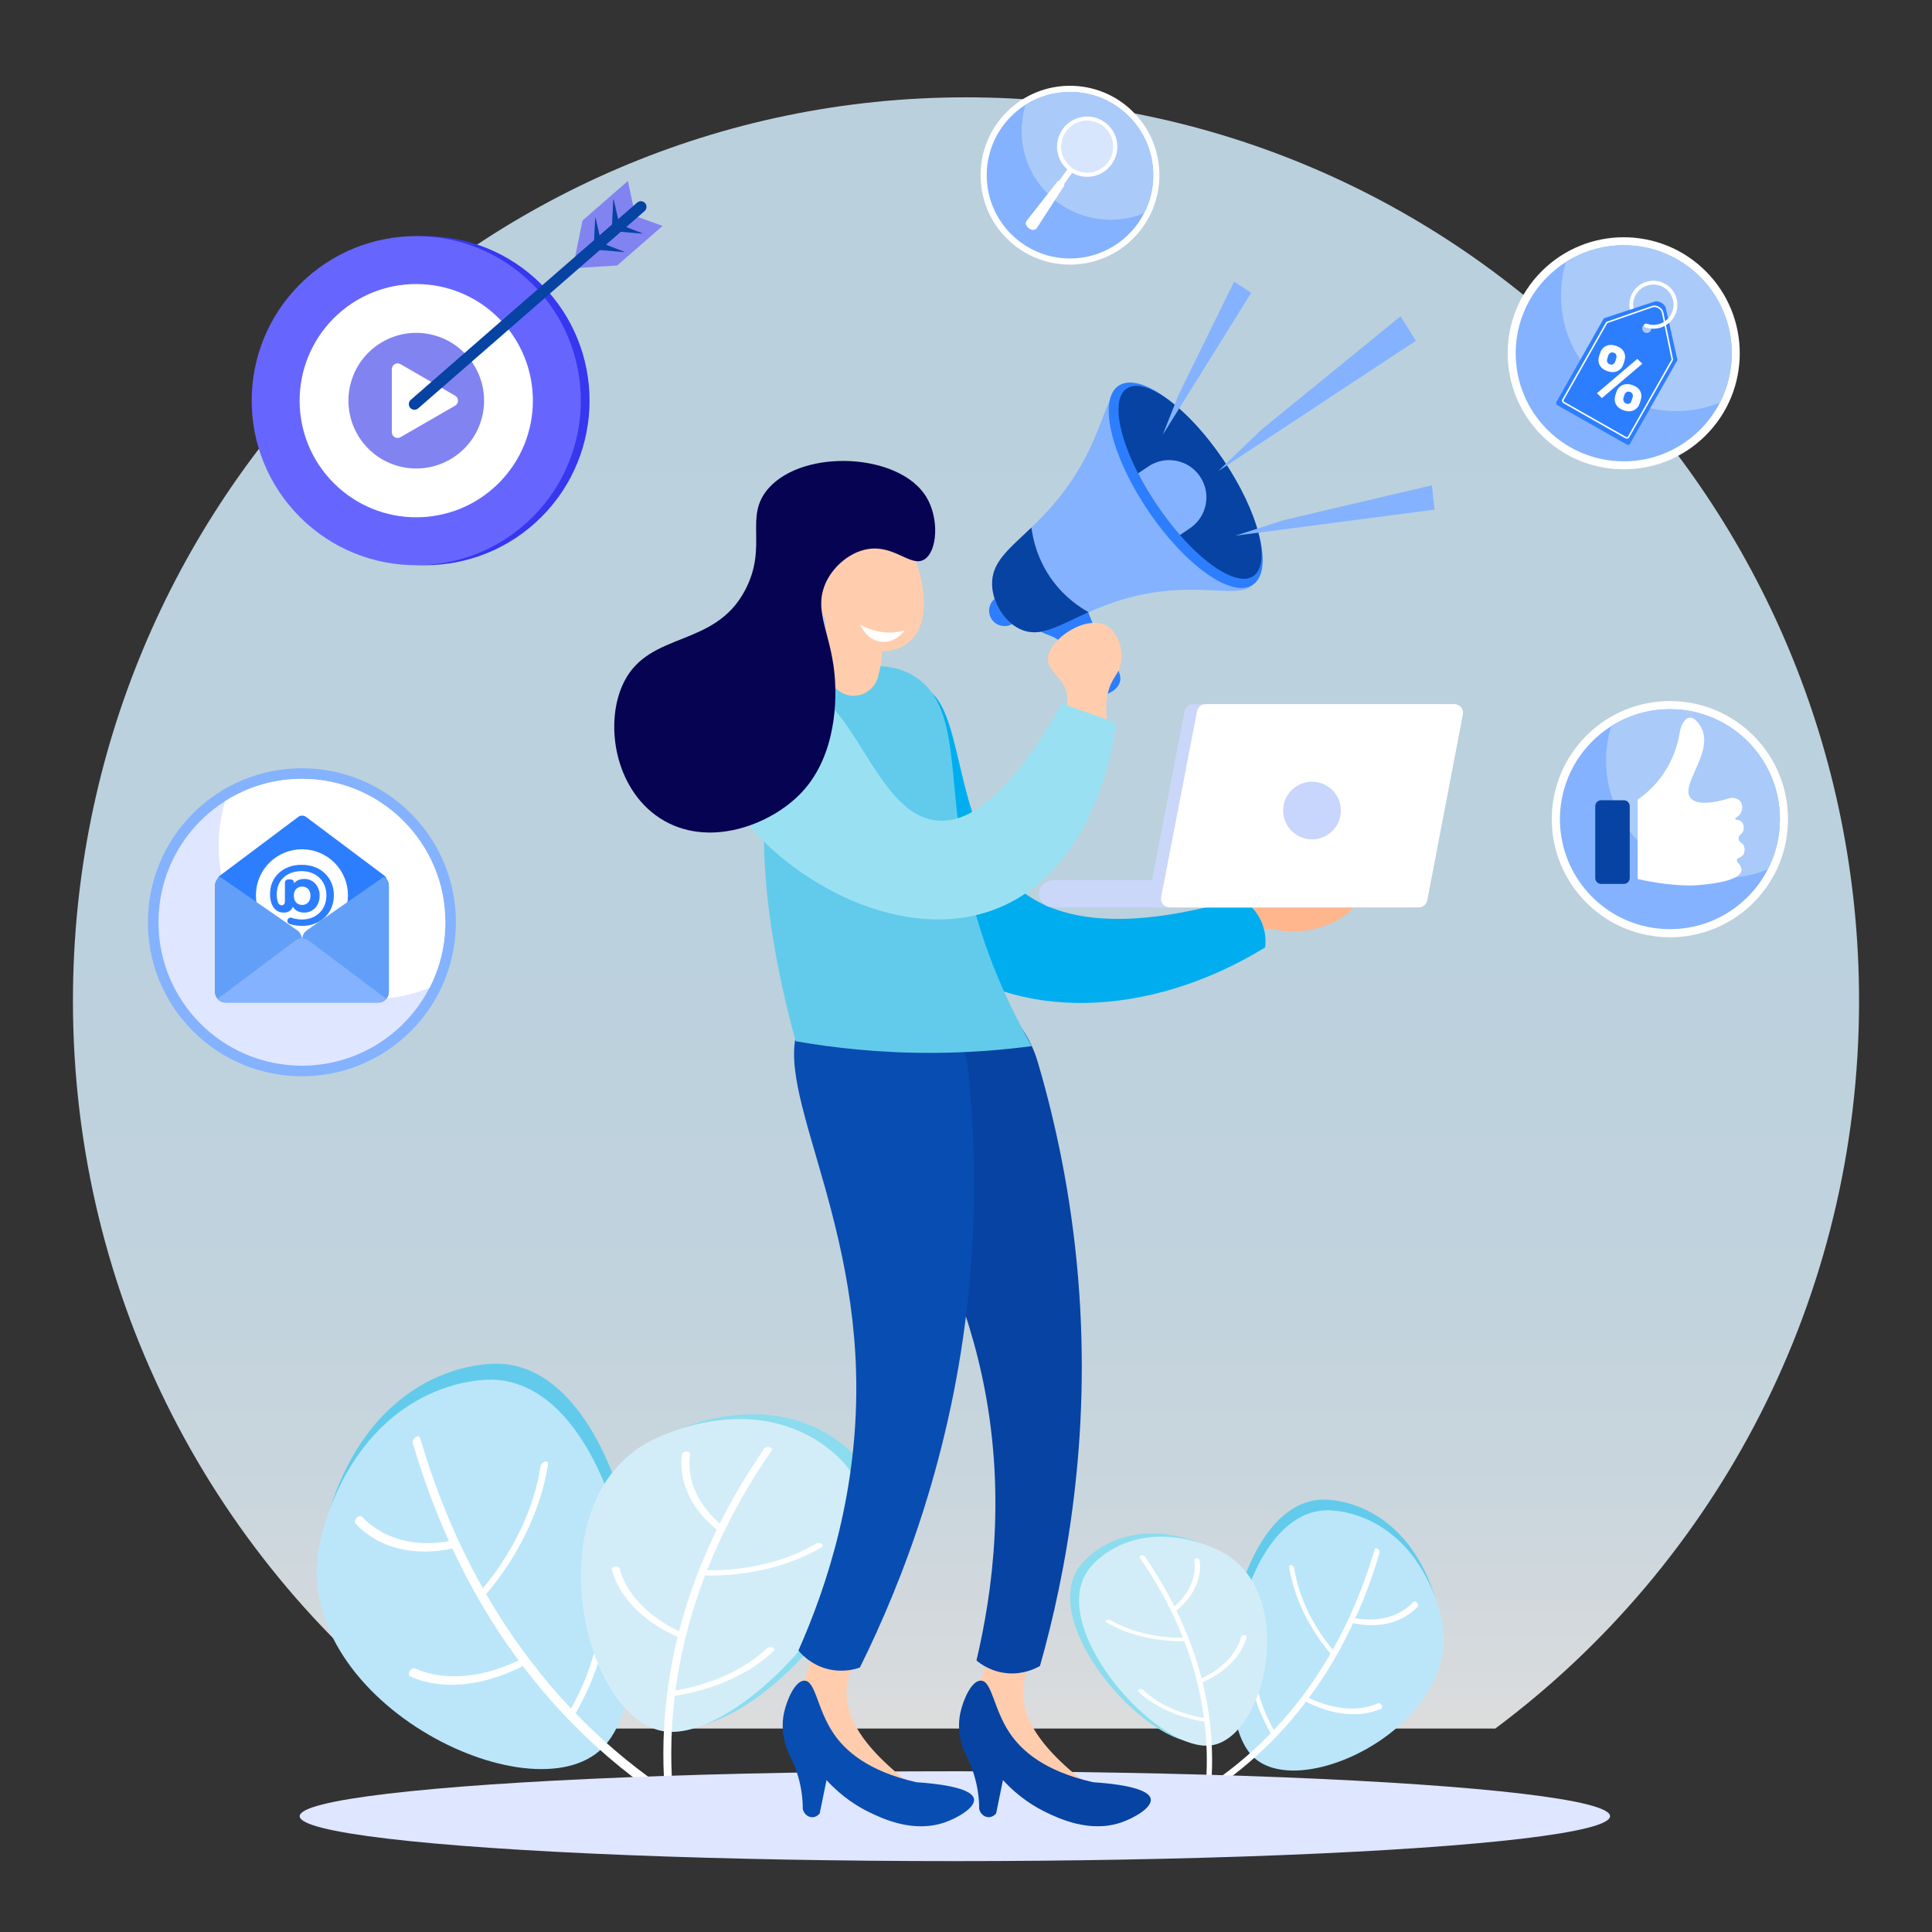 <?xml version="1.0" encoding="utf-8"?>
<svg xmlns="http://www.w3.org/2000/svg" enable-background="new 0 0 2000 2000" viewBox="0 0 2000 2000">
  <rect x="0" y="0" width="2000" height="2000" fill="#333333" stroke="none"/>
  <rect clip-rule="evenodd" display="none" fill="#fff" fill-rule="evenodd" height="2000" width="2000"/>
  <path d="M307.58,1359.79c19.22,29.67,207.5,255.11,359.27,257.85c136.87,2.47,181.26-195.94,325.02-181.25&#xD;&#xA;	c107.05,10.94,120.67,124.87,244.7,164.42c121.91,38.87,283.1-8.02,364.25-95.77c422.15-456.43,199.57-1136.24-156.86-1327.9&#xD;&#xA;	C1283.01,90.6,1185.1,329.93,847.07,287.13C643.8,261.4,681.66,139.61,506.53,220.41C303.32,314.16-25.45,845.69,307.58,1359.79z" display="none" fill="#d5f0ff" opacity=".5"/>
  <g>
    <linearGradient gradientUnits="userSpaceOnUse" id="a" x1="1000" x2="1000" y1="100.746" y2="1789.39">
      <stop offset="0" stop-color="#d5f0ff"/>
      <stop offset=".535" stop-color="#d7f1ff"/>
      <stop offset=".728" stop-color="#def3ff"/>
      <stop offset=".865" stop-color="#e9f7ff"/>
      <stop offset=".976" stop-color="#fafdff"/>
      <stop offset="1" stop-color="#fff"/>
      <stop offset="1" stop-color="#f2faff"/>
    </linearGradient>
    <path d="M452.1,1789.39H1547.9c228.4-170.29,376.59-444.32,376.59-753.37c0-516.53-413.91-935.27-924.49-935.27&#xD;&#xA;		S75.51,519.48,75.51,1036.02C75.51,1345.07,223.69,1619.1,452.1,1789.39z" fill="url(#a)" opacity=".83"/>
    <g>
      <g>
        <path d="M629.41,1793.04c73.68-73.24,18.44-388.79-120.6-381.29c-9.05,0.49-59.7,3.22-106.21,47.45&#xD;&#xA;				c-50.12,47.66-64.12,113.72-65.73,121.31C302.7,1741.78,555.18,1866.83,629.41,1793.04z" fill="#62cbec"/>
        <path d="M623.6,1809.65c73.68-73.24,18.44-388.79-120.6-381.29c-9.05,0.49-59.7,3.22-106.21,47.45&#xD;&#xA;				c-50.12,47.66-64.12,113.72-65.73,121.3C296.88,1758.39,549.37,1883.44,623.6,1809.65z" fill="#bbe6f9"/>
        <g>
          <g>
            <path d="M697.51,1863.74c0.04-0.05,0.07-0.1,0.11-0.15c1.57-2.21,1.63-4.8,0.13-5.78&#xD;&#xA;						c-69.48-45.42-128.4-104.67-175.12-176.1c-37.36-57.12-66.89-122.1-87.76-193.14c-0.56-1.92-2.72-2.28-4.81-0.8&#xD;&#xA;						c-2.09,1.47-3.34,4.22-2.77,6.14c21.03,71.55,50.77,137.01,88.4,194.54c47.06,71.96,106.41,131.63,176.39,177.38&#xD;&#xA;						C693.53,1866.78,695.93,1865.84,697.51,1863.74z" fill="#fff"/>
          </g>
          <g>
            <path d="M471.9,1600.63c0.61-0.82,1.06-1.77,1.24-2.73c0.44-2.38-0.92-3.94-3.05-3.49&#xD;&#xA;						c-19.58,4.15-37.92,4.04-54.52-0.34c-16.08-4.24-29.83-12.32-40.88-24.01c-1.24-1.31-3.68-0.72-5.47,1.31&#xD;&#xA;						c-1.78,2.03-2.23,4.74-0.99,6.05c11.61,12.28,26.06,20.77,42.96,25.23c17.44,4.6,36.72,4.72,57.3,0.36&#xD;&#xA;						C469.76,1602.75,471,1601.83,471.9,1600.63z" fill="#fff"/>
          </g>
          <g>
            <path d="M541.09,1724.05c0.87-1.16,1.39-2.57,1.32-3.83c-0.13-2.18-1.98-3.09-4.15-2.04&#xD;&#xA;						c-19.97,9.7-39.68,15.35-58.59,16.78c-18.33,1.4-35.13-1.23-49.93-7.8c-1.66-0.74-4.13,0.53-5.54,2.84&#xD;&#xA;						c-1.4,2.3-1.19,4.77,0.47,5.5c15.56,6.9,33.21,9.66,52.47,8.2c19.88-1.51,40.6-7.45,61.58-17.64&#xD;&#xA;						C539.63,1725.62,540.46,1724.9,541.09,1724.05z" fill="#fff"/>
          </g>
          <g>
            <path d="M514.94,1635.55c12.29-16.43,22.79-33.9,31.32-52.11c10.5-22.42,17.56-45,20.98-67.13&#xD;&#xA;						c0.36-2.36-1.07-3.83-3.21-3.3c-2.14,0.54-4.17,2.88-4.53,5.24c-3.25,21.06-9.97,42.55-19.96,63.88&#xD;&#xA;						c-10.31,22.01-23.66,42.89-39.67,62.06c-1.73,2.08-2.09,4.77-0.79,6c1.3,1.23,3.76,0.55,5.5-1.53&#xD;&#xA;						C508.15,1644.38,511.61,1640,514.94,1635.55z" fill="#fff"/>
          </g>
          <g>
            <path d="M593.43,1777.6c0.16-0.21,0.31-0.44,0.45-0.67c13.27-22.44,23.12-45.63,29.28-68.92&#xD;&#xA;						c5.97-22.57,8.21-44.28,6.66-64.53c-0.16-2.16-2.05-3.02-4.22-1.93c-2.16,1.09-3.78,3.73-3.62,5.88&#xD;&#xA;						c1.47,19.27-0.66,39.93-6.34,61.41c-5.86,22.16-15.23,44.23-27.86,65.58c-1.37,2.32-1.12,4.76,0.57,5.45&#xD;&#xA;						C589.86,1780.5,592.01,1779.49,593.43,1777.6z" fill="#fff"/>
          </g>
        </g>
      </g>
      <g>
        <path d="M703.56,1787.59c86.13,9.27,261.52-192.19,183.66-278.32c-5.07-5.61-33.43-36.98-86.5-43.88&#xD;&#xA;				c-57.19-7.44-107.33,18.18-113.08,21.12C565.23,1549.05,616.79,1778.25,703.56,1787.59z" fill="#8bdcef"/>
        <path d="M689.75,1792.55c86.13,9.27,261.52-192.19,183.66-278.32c-5.07-5.61-33.43-36.98-86.5-43.88&#xD;&#xA;				c-57.19-7.44-107.33,18.18-113.08,21.12C551.41,1554.01,602.98,1783.21,689.75,1792.55z" fill="#d2edf7"/>
        <g>
          <g>
            <path d="M693.52,1868.82c0.05,0,0.1,0,0.15-0.01c2.26-0.14,3.96-1.46,3.81-2.95&#xD;&#xA;						c-7.06-68.85,0.38-138.12,22.12-205.9c17.38-54.19,43.97-107.43,79.02-158.26c0.95-1.37,0.05-2.96-2.01-3.54&#xD;&#xA;						c-2.05-0.58-4.49,0.06-5.43,1.43c-35.31,51.19-62.09,104.82-79.6,159.4c-21.9,68.26-29.39,138.04-22.28,207.39&#xD;&#xA;						C689.46,1867.84,691.33,1868.91,693.52,1868.82z" fill="#fff"/>
          </g>
          <g>
            <path d="M745.49,1584.54c0.85-0.03,1.7-0.24,2.42-0.63c1.77-0.96,2.07-2.66,0.66-3.8&#xD;&#xA;						c-12.97-10.5-22.53-22.45-28.4-35.49c-5.69-12.64-7.68-25.8-5.91-39.09c0.2-1.49-1.47-2.77-3.72-2.85&#xD;&#xA;						c-2.25-0.09-4.24,1.05-4.44,2.54c-1.86,13.97,0.23,27.79,6.21,41.08c6.18,13.71,16.22,26.26,29.85,37.3&#xD;&#xA;						C742.99,1584.27,744.24,1584.59,745.49,1584.54z" fill="#fff"/>
          </g>
          <g>
            <path d="M701.88,1694.16c1.21-0.05,2.4-0.45,3.17-1.15c1.34-1.22,0.96-2.91-0.86-3.76&#xD;&#xA;						c-16.77-7.84-30.77-17.64-41.64-29.14c-10.53-11.14-17.65-23.4-21.16-36.44c-0.39-1.46-2.51-2.4-4.74-2.1&#xD;&#xA;						c-2.23,0.3-3.71,1.73-3.32,3.19c3.7,13.7,11.18,26.58,22.24,38.29c11.42,12.08,26.14,22.38,43.76,30.62&#xD;&#xA;						C700.09,1694.04,700.99,1694.2,701.88,1694.16z" fill="#fff"/>
          </g>
          <g>
            <path d="M745.47,1630.75c17.1-0.67,33.92-3.04,50.19-7.07c20.03-4.97,38.37-12.25,54.5-21.66&#xD;&#xA;						c1.72-1,1.92-2.71,0.45-3.81c-1.47-1.1-4.06-1.19-5.77-0.18c-15.35,8.95-32.79,15.88-51.86,20.61&#xD;&#xA;						c-19.67,4.88-40.2,7.2-61.03,6.89c-2.26-0.03-4.18,1.15-4.3,2.64c-0.12,1.49,1.62,2.73,3.88,2.76&#xD;&#xA;						C736.19,1630.99,740.84,1630.94,745.47,1630.75z" fill="#fff"/>
          </g>
          <g>
            <path d="M694.67,1756.18c0.22-0.01,0.44-0.03,0.67-0.06c21.5-3.19,41.69-8.98,60.01-17.22&#xD;&#xA;						c17.75-7.98,32.99-17.93,45.3-29.57c1.31-1.24,0.88-2.92-0.96-3.74c-1.84-0.83-4.4-0.49-5.71,0.74&#xD;&#xA;						c-11.71,11.07-26.21,20.54-43.1,28.14c-17.43,7.84-36.65,13.35-57.11,16.39c-2.22,0.33-3.67,1.77-3.23,3.23&#xD;&#xA;						C690.92,1755.39,692.7,1756.26,694.67,1756.18z" fill="#fff"/>
          </g>
        </g>
      </g>
    </g>
    <g>
      <g>
        <path d="M1293.06,1807.25c-49.24-48.94-12.32-259.81,80.59-254.8c6.05,0.33,39.89,2.15,70.97,31.71&#xD;&#xA;				c33.49,31.85,42.85,76,43.92,81.06C1511.39,1772.99,1342.67,1856.56,1293.06,1807.25z" fill="#62cbec"/>
        <path d="M1296.95,1818.35c-49.24-48.94-12.32-259.81,80.59-254.8c6.05,0.33,39.89,2.15,70.97,31.71&#xD;&#xA;				c33.49,31.85,42.85,76,43.92,81.06C1515.27,1784.1,1346.55,1867.66,1296.95,1818.35z" fill="#bbe6f9"/>
        <g>
          <g>
            <path d="M1247.56,1854.5c-0.02-0.03-0.05-0.07-0.07-0.1c-1.05-1.48-1.09-3.21-0.09-3.86&#xD;&#xA;						c46.43-30.35,85.8-69.94,117.02-117.68c24.96-38.17,44.7-81.59,58.65-129.07c0.38-1.28,1.82-1.52,3.22-0.54&#xD;&#xA;						c1.4,0.98,2.23,2.82,1.85,4.1c-14.05,47.82-33.93,91.55-59.07,130c-31.45,48.08-71.11,87.96-117.87,118.53&#xD;&#xA;						C1250.22,1856.53,1248.61,1855.9,1247.56,1854.5z" fill="#fff"/>
          </g>
          <g>
            <path d="M1398.32,1678.68c-0.41-0.55-0.71-1.18-0.83-1.83c-0.29-1.59,0.62-2.63,2.04-2.33&#xD;&#xA;						c13.09,2.78,25.34,2.7,36.43-0.23c10.75-2.84,19.94-8.23,27.32-16.04c0.83-0.88,2.46-0.48,3.65,0.88&#xD;&#xA;						c1.19,1.36,1.49,3.17,0.66,4.04c-7.76,8.21-17.42,13.88-28.71,16.86c-11.65,3.08-24.54,3.16-38.29,0.24&#xD;&#xA;						C1399.75,1680.09,1398.92,1679.48,1398.32,1678.68z" fill="#fff"/>
          </g>
          <g>
            <path d="M1352.08,1761.15c-0.58-0.78-0.93-1.72-0.88-2.56c0.08-1.46,1.33-2.06,2.77-1.36&#xD;&#xA;						c13.34,6.48,26.52,10.26,39.16,11.22c12.25,0.93,23.47-0.82,33.37-5.21c1.11-0.49,2.76,0.35,3.7,1.9&#xD;&#xA;						c0.94,1.54,0.8,3.19-0.31,3.68c-10.4,4.61-22.19,6.46-35.06,5.48c-13.28-1.01-27.13-4.98-41.15-11.79&#xD;&#xA;						C1353.06,1762.2,1352.51,1761.72,1352.08,1761.15z" fill="#fff"/>
          </g>
          <g>
            <path d="M1369.56,1702.01c-8.21-10.98-15.23-22.65-20.93-34.82c-7.02-14.98-11.73-30.07-14.02-44.86&#xD;&#xA;						c-0.24-1.58,0.72-2.56,2.15-2.2c1.43,0.36,2.79,1.93,3.03,3.5c2.17,14.07,6.66,28.43,13.34,42.69&#xD;&#xA;						c6.89,14.71,15.81,28.66,26.51,41.47c1.16,1.39,1.4,3.18,0.53,4.01c-0.87,0.82-2.52,0.37-3.68-1.02&#xD;&#xA;						C1374.09,1707.91,1371.78,1704.98,1369.56,1702.01z" fill="#fff"/>
          </g>
          <g>
            <path d="M1317.11,1796.94c-0.11-0.14-0.21-0.29-0.3-0.45c-8.87-14.99-15.45-30.49-19.57-46.05&#xD;&#xA;						c-3.99-15.08-5.49-29.59-4.45-43.12c0.11-1.44,1.37-2.02,2.82-1.29c1.45,0.73,2.53,2.49,2.42,3.93&#xD;&#xA;						c-0.98,12.88,0.44,26.68,4.24,41.03c3.92,14.81,10.18,29.55,18.62,43.82c0.92,1.55,0.75,3.18-0.38,3.64&#xD;&#xA;						C1319.49,1798.87,1318.06,1798.2,1317.11,1796.94z" fill="#fff"/>
          </g>
        </g>
      </g>
      <g>
        <path d="M1243.51,1803.61c-57.55,6.19-174.76-128.43-122.73-185.99c3.39-3.75,22.34-24.71,57.8-29.32&#xD;&#xA;				c38.21-4.97,71.72,12.15,75.57,14.11C1335.96,1644.21,1301.49,1797.37,1243.51,1803.61z" fill="#8bdcef"/>
        <path d="M1252.74,1806.93c-57.55,6.19-174.76-128.43-122.73-185.99c3.39-3.75,22.34-24.71,57.8-29.32&#xD;&#xA;				c38.21-4.97,71.72,12.15,75.57,14.11C1345.19,1647.52,1310.72,1800.68,1252.74,1806.93z" fill="#d2edf7"/>
        <g>
          <g>
            <path d="M1250.22,1857.89c-0.03,0-0.07,0-0.1-0.01c-1.51-0.1-2.65-0.98-2.55-1.97&#xD;&#xA;						c4.72-46.01-0.25-92.3-14.78-137.59c-11.62-36.21-29.38-71.79-52.81-105.75c-0.63-0.92-0.03-1.98,1.34-2.37&#xD;&#xA;						c1.37-0.39,3,0.04,3.63,0.95c23.59,34.21,41.49,70.05,53.19,106.52c14.63,45.62,19.64,92.24,14.89,138.59&#xD;&#xA;						C1252.93,1857.24,1251.69,1857.95,1250.22,1857.89z" fill="#fff"/>
          </g>
          <g>
            <path d="M1215.5,1667.92c-0.57-0.02-1.14-0.16-1.62-0.42c-1.18-0.64-1.38-1.78-0.44-2.54&#xD;&#xA;						c8.67-7.02,15.05-15,18.98-23.72c3.8-8.45,5.13-17.24,3.95-26.12c-0.13-0.99,0.98-1.85,2.49-1.91c1.5-0.06,2.83,0.7,2.97,1.7&#xD;&#xA;						c1.24,9.33-0.15,18.57-4.15,27.45c-4.13,9.16-10.84,17.55-19.95,24.93C1217.16,1667.74,1216.33,1667.96,1215.5,1667.92z" fill="#fff"/>
          </g>
          <g>
            <path d="M1244.64,1741.18c-0.81-0.03-1.6-0.3-2.12-0.77c-0.9-0.82-0.64-1.94,0.57-2.51&#xD;&#xA;						c11.2-5.24,20.57-11.79,27.82-19.47c7.03-7.44,11.79-15.64,14.14-24.35c0.26-0.98,1.68-1.6,3.17-1.4&#xD;&#xA;						c1.49,0.2,2.48,1.16,2.22,2.13c-2.47,9.16-7.47,17.76-14.86,25.59c-7.63,8.07-17.47,14.96-29.24,20.46&#xD;&#xA;						C1245.83,1741.1,1245.23,1741.2,1244.64,1741.18z" fill="#fff"/>
          </g>
          <g>
            <path d="M1215.51,1698.8c-11.42-0.45-22.67-2.03-33.54-4.73c-13.39-3.32-25.64-8.19-36.42-14.47&#xD;&#xA;						c-1.15-0.67-1.28-1.81-0.3-2.55c0.98-0.74,2.71-0.79,3.86-0.12c10.26,5.98,21.92,10.61,34.65,13.77&#xD;&#xA;						c13.15,3.26,26.87,4.81,40.78,4.61c1.51-0.02,2.8,0.77,2.87,1.76c0.08,1-1.08,1.82-2.59,1.84&#xD;&#xA;						C1221.71,1698.96,1218.6,1698.93,1215.51,1698.8z" fill="#fff"/>
          </g>
          <g>
            <path d="M1249.46,1782.62c-0.15-0.01-0.3-0.02-0.45-0.04c-14.37-2.13-27.86-6-40.1-11.51&#xD;&#xA;						c-11.86-5.34-22.05-11.98-30.27-19.76c-0.88-0.83-0.59-1.95,0.64-2.5c1.23-0.55,2.94-0.33,3.82,0.5&#xD;&#xA;						c7.82,7.4,17.51,13.72,28.8,18.8c11.65,5.24,24.49,8.92,38.16,10.95c1.48,0.22,2.45,1.19,2.16,2.16&#xD;&#xA;						C1251.96,1782.09,1250.77,1782.67,1249.46,1782.62z" fill="#fff"/>
          </g>
        </g>
      </g>
    </g>
    <g>
      <circle cx="1680.88" cy="365.72" fill="#fff" r="120.12" transform="rotate(-45.001 1680.884 365.737)"/>
      <g>
        <path d="M1792.73,365.71c0,18.41-4.45,35.78-12.33,51.09c-18.56,36.08-56.16,60.76-99.52,60.76&#xD;&#xA;				c-61.77,0-111.85-50.08-111.85-111.85c0-39.79,20.78-74.74,52.09-94.56c17.29-10.95,37.78-17.29,59.76-17.29&#xD;&#xA;				C1742.65,253.87,1792.73,303.94,1792.73,365.71z" fill="#84b2fe"/>
        <path d="M1792.73,365.71c0,18.41-4.45,35.78-12.33,51.09c-13.9,5.67-29.11,8.79-45.05,8.79&#xD;&#xA;				c-65.97,0-119.45-53.48-119.45-119.45c0-12.17,1.82-23.92,5.21-34.99c17.29-10.95,37.78-17.29,59.76-17.29&#xD;&#xA;				C1742.65,253.87,1792.73,303.94,1792.73,365.71z" fill="#aacaf9"/>
        <g>
          <path d="M1736.38,372.67c0.03-0.22,0.02-0.46-0.04-0.69l-8.5-37.79l-1.01-4.5l-2.44-10.87&#xD;&#xA;					c-0.97-4.32-7.44-7.99-11.65-6.6l-21.71,7.15l-3.77,1.24l-26.26,8.65c-0.46,0.15-0.83,0.44-1.05,0.83l-48.91,86.28&#xD;&#xA;					c-0.57,1.01-0.01,2.42,1.26,3.14l71.61,40.6c1.27,0.72,2.77,0.48,3.34-0.53l48.91-86.28&#xD;&#xA;					C1736.28,373.11,1736.35,372.89,1736.38,372.67z M1702.39,344.07c-2.27-1.29-3.07-4.18-1.78-6.45c0.37-0.65,0.87-1.18,1.46-1.58&#xD;&#xA;					c0.81-0.55,1.78-0.84,2.76-0.82c0.76,0.02,1.53,0.21,2.23,0.62c0.01,0.01,0.03,0.02,0.04,0.02c1.58,0.92,2.44,2.62,2.35,4.34&#xD;&#xA;					c-0.04,0.71-0.23,1.43-0.61,2.09C1707.55,344.56,1704.67,345.36,1702.39,344.07z" fill="#2c7efe"/>
          <g>
            <path d="M1617.25,413.54l45.08-79.52c0.29-0.52,0.78-0.92,1.38-1.12l46.71-16.26c1.99-0.69,4.59-0.31,6.95,1.03&#xD;&#xA;						c2.36,1.34,4.02,3.37,4.45,5.43l10.04,48.44c0.06,0.3,0.07,0.61,0.03,0.91c-0.04,0.3-0.14,0.59-0.29,0.85l-45.08,79.52&#xD;&#xA;						c-0.74,1.31-2.57,1.68-4.07,0.82l-63.82-36.18C1617.13,416.6,1616.51,414.84,1617.25,413.54z M1730.24,372.51&#xD;&#xA;						c0.05-0.09,0.09-0.19,0.1-0.31v0c0.02-0.12,0.01-0.24-0.01-0.36l-10.04-48.44c-0.34-1.63-1.72-3.27-3.69-4.39&#xD;&#xA;						c-1.97-1.12-4.09-1.46-5.67-0.91l-46.71,16.26c-0.24,0.08-0.42,0.23-0.53,0.42l-45.08,79.52c-0.31,0.55,0.05,1.37,0.8,1.79&#xD;&#xA;						l63.82,36.18c0.74,0.42,1.63,0.31,1.94-0.24L1730.24,372.51z" fill="#fff"/>
          </g>
          <path d="M1733.16,327.7c-1.4,2.47-3.2,4.66-5.31,6.49c-2.27,1.98-4.91,3.54-7.78,4.59&#xD;&#xA;					c-3.42,1.25-7.05,1.72-10.62,1.42c-2.14-0.18-4.27-0.64-6.31-1.38c-0.11-0.04-0.21-0.09-0.31-0.14&#xD;&#xA;					c-0.82-0.46-1.21-1.47-0.88-2.39c0.03-0.09,0.07-0.17,0.11-0.25c0.45-0.86,1.48-1.28,2.42-0.94c0.11,0.04,0.23,0.08,0.34,0.12&#xD;&#xA;					c0.75,0.26,1.51,0.47,2.27,0.64c7.25,1.61,14.75-0.79,19.74-6.17c1.09-1.18,2.06-2.49,2.88-3.94&#xD;&#xA;					c5.68-10.02,2.15-22.78-7.87-28.46c-10.02-5.68-22.78-2.15-28.46,7.87c-2.49,4.4-3.28,9.42-2.35,14.22l-3.77,1.24&#xD;&#xA;					c-0.37-1.71-0.55-3.47-0.55-5.22c0.01-4.25,1.12-8.47,3.23-12.19c3.27-5.77,8.59-9.92,14.99-11.69&#xD;&#xA;					c6.39-1.77,13.09-0.94,18.86,2.33c5.77,3.27,9.92,8.59,11.69,14.99C1737.26,315.23,1736.43,321.93,1733.16,327.7z" fill="#fff"/>
          <g>
            <path d="M1656.32,365.63c1.12-3.51,3.16-5.98,6.14-7.41c2.97-1.43,6.39-1.54,10.24-0.31&#xD;&#xA;						c3.9,1.24,6.64,3.29,8.22,6.16c1.58,2.86,1.79,6.13,0.62,9.8l-0.89,2.81c-1.12,3.51-3.14,5.97-6.09,7.39&#xD;&#xA;						c-2.94,1.41-6.34,1.51-10.18,0.28c-3.82-1.22-6.56-3.25-8.22-6.11c-1.65-2.86-1.89-6.14-0.72-9.83L1656.32,365.63z&#xD;&#xA;						 M1663.83,371.32c-0.43,1.34-0.4,2.56,0.09,3.64c0.49,1.08,1.39,1.83,2.72,2.25c2.73,0.87,4.65-0.43,5.75-3.89l0.74-2.33&#xD;&#xA;						c0.43-1.34,0.41-2.56-0.04-3.66c-0.45-1.1-1.34-1.86-2.67-2.28c-1.27-0.41-2.42-0.31-3.44,0.29c-1.02,0.6-1.76,1.62-2.22,3.07&#xD;&#xA;						L1663.83,371.32z M1658.3,412.1l-5.15-5.03l41.85-35.58l5.15,5.03L1658.3,412.1z M1673.16,406.17&#xD;&#xA;						c1.12-3.54,3.18-6.01,6.16-7.41c2.98-1.4,6.38-1.49,10.2-0.28c3.88,1.23,6.62,3.27,8.24,6.1c1.62,2.83,1.83,6.14,0.63,9.91&#xD;&#xA;						l-0.87,2.73c-1.12,3.54-3.16,6.01-6.1,7.43c-2.94,1.41-6.35,1.5-10.22,0.27c-3.82-1.22-6.56-3.25-8.22-6.11&#xD;&#xA;						c-1.65-2.86-1.89-6.14-0.72-9.83L1673.16,406.17z M1680.63,411.84c-0.39,1.21-0.31,2.41,0.23,3.6&#xD;&#xA;						c0.54,1.18,1.41,1.96,2.61,2.34c2.52,0.8,4.27,0.05,5.23-2.26l1.31-3.98c0.44-1.37,0.41-2.59-0.08-3.67&#xD;&#xA;						c-0.49-1.08-1.38-1.83-2.68-2.24c-1.25-0.4-2.38-0.32-3.38,0.23c-1.01,0.55-1.75,1.49-2.23,2.81L1680.63,411.84z" fill="#fff"/>
          </g>
        </g>
      </g>
    </g>
    <g>
      <circle cx="1728.7" cy="847.99" fill="#fff" r="122.27" transform="rotate(-45.001 1728.696 848.016)"/>
      <path d="M1842.55,847.99c0,18.74-4.53,36.42-12.55,52.01c-18.89,36.73-57.16,61.85-101.31,61.85&#xD;&#xA;			c-62.88,0-113.85-50.97-113.85-113.85c0-40.51,21.16-76.07,53.02-96.25c17.6-11.15,38.46-17.6,60.83-17.6&#xD;&#xA;			C1791.58,734.14,1842.55,785.11,1842.55,847.99z" fill="#84b2fe"/>
      <path d="M1842.55,847.99c0,18.74-4.53,36.42-12.55,52.01c-14.15,5.77-29.63,8.94-45.85,8.94&#xD;&#xA;			c-67.15,0-121.59-54.44-121.59-121.59c0-12.39,1.85-24.35,5.3-35.61c17.6-11.15,38.46-17.6,60.83-17.6&#xD;&#xA;			C1791.58,734.14,1842.55,785.11,1842.55,847.99z" fill="#aacaf9"/>
      <g>
        <path d="M1681,828.4h-23.51c-3.36,0-6.09,2.73-6.09,6.09v74.44c0,3.36,2.73,6.09,6.09,6.09H1681&#xD;&#xA;				c3.36,0,6.09-2.73,6.09-6.09v-74.44C1687.09,831.12,1684.37,828.4,1681,828.4z" fill="#0643a3"/>
        <path d="M1804.77,884.54c1.91-3.2,1.6-8.46-0.9-11.01c-1.29-1.31-2.67-1.43-3.52-3.27&#xD;&#xA;				c-0.88-1.92-0.32-3.84-0.24-4.09c0.69-2.22,2.31-2.42,3.58-4.19c2.28-3.17,1.73-9-1.08-11.55c-2.49-2.25-6.03-1.35-6.32-2.71&#xD;&#xA;				c-0.26-1.25,2.78-1.96,4.87-4.69c2.56-3.34,3.63-9.67,0.18-13.72c-3.54-4.15-9.62-3.32-10.11-3.25&#xD;&#xA;				c-27.22,8.33-37.14,4.82-41.15,0c-11.21-13.49,23.59-46.38,11.55-71.82c-2.07-4.37-7.12-11.9-12.61-11.31&#xD;&#xA;				c-4.57,0.49-8.65,6.53-10.11,14.92c-1.55,9.96-5.87,28.68-19.82,47.16c-8.06,10.68-16.85,18-23.81,22.82v82.13&#xD;&#xA;				c19.96,4.48,38.64,6.7,56.05,6.7l0,0c6.99-0.34,49.35-2.63,51.4-15.36c0.29-1.78-0.16-4.06-2.41-6.98&#xD;&#xA;				c-1.12-1.01-2.53-2.58-2.25-4.19C1798.52,887.61,1802.75,887.92,1804.77,884.54z" fill="#fff"/>
      </g>
    </g>
    <ellipse cx="988.47" cy="1880.11" fill="#dfe6ff" rx="678.25" ry="46.5"/>
    <g>
      <g>
        <path d="M1293.37,927.65c9.17-3.34,10.78-4.59,16.53-5.65c11.99-2.2,21,0.32,25.84,1.18&#xD;&#xA;				c31.72,5.66,57.88-28.84,70.11-19.76c6.68,4.97,3.77,18.93,3.43,20.47c-5.72,26.01-45.17,42.14-75.47,40.26&#xD;&#xA;				c-10.78-0.67-11.52-3.06-22.19-2.72c-26.36,0.85-37.03,15.96-46.94,10.47c-8.91-4.94-11.66-23.45-4.96-32.29&#xD;&#xA;				C1264.15,933.78,1269.53,936.33,1293.37,927.65z" fill="#ffb68d"/>
        <path d="M950.09,710.14c52.31,9.44,30.77,146.14,102.92,208.45c34.4,29.71,98.96,50.15,231.1,11.23&#xD;&#xA;				c4.19,2.49,16.5,10.54,22.6,26.54c3.91,10.25,3.59,19.37,3.03,24.35c-121.17,74.46-258.78,76.34-340.94,7.61&#xD;&#xA;				c-73.23-61.26-116.2-190.13-70.81-249.52C900.19,735.91,924.08,705.45,950.09,710.14z" fill="#00aeef"/>
        <g>
          <path d="M1090.46,911.16h222.78c8.28,0,15,6.31,15,14.09c0,7.78-6.72,14.09-15,14.09h-222.78&#xD;&#xA;					c-8.28,0-15-6.31-15-14.09C1075.46,917.47,1082.17,911.16,1090.46,911.16z" fill="#cad7f9"/>
          <path d="M1197.81,939.35h257.98c4.27,0,7.93-3.03,8.74-7.22c12.31-64.22,24.61-128.44,36.92-192.65&#xD;&#xA;					c1.05-5.49-3.15-10.57-8.74-10.57h-257.69c-4.26,0-7.93,3.02-8.73,7.21l-37.21,192.65&#xD;&#xA;					C1188.02,934.26,1192.22,939.35,1197.81,939.35z" fill="#cad7f9"/>
          <path d="M1210.75,939.35h257.98c4.27,0,7.93-3.03,8.74-7.22c12.31-64.22,24.61-128.44,36.92-192.65&#xD;&#xA;					c1.05-5.49-3.15-10.57-8.74-10.57h-257.69c-4.26,0-7.93,3.02-8.73,7.21l-37.21,192.65&#xD;&#xA;					C1200.95,934.26,1205.16,939.35,1210.75,939.35z" fill="#fff"/>
          <path d="M1328.36,839.05c0,16.47,13.36,29.83,29.83,29.83c16.48,0,29.83-13.36,29.83-29.83&#xD;&#xA;					c0-16.48-13.36-29.83-29.83-29.83C1341.72,809.22,1328.36,822.57,1328.36,839.05z" fill="#c8d5fc"/>
        </g>
      </g>
      <g>
        <path d="M1020.32,1723.48c-5.45,21.37-13.76,28.65-15.24,45.13c-1.98,22.1,10.2,39.97,16.66,49.44&#xD;&#xA;				c36.06,52.89,124.85,47.7,130.19,47.32c-80.01-52.5-94.86-91.15-92.85-117.19c1.9-24.54,19.58-48.01,8.52-62.56&#xD;&#xA;				c-8.71-11.45-29.69-10.08-44.6-7.63C1024.31,1688.56,1025.08,1704.84,1020.32,1723.48z" fill="#ffcdad"/>
        <path d="M1015.4,1739.79c11.58,0.28,12.9,29.16,30.03,54.5c12,17.76,35.43,39.22,86.22,50.66&#xD;&#xA;				c17.49,1.16,57.73,4.87,59.6,17.47c1.34,9-17.35,19.54-30,23.98c-33.06,11.61-65.6-4.13-78.74-10.49&#xD;&#xA;				c-10.68-5.17-27.56-14.99-44.24-33.2c-2.36,11.52-4.73,23.05-7.09,34.57c-0.39,0.48-3.36,3.98-7.93,3.86&#xD;&#xA;				c-4.39-0.12-8.43-3.56-9.59-8.48c0-5.33-0.35-11.3-1.32-17.74c-2.17-14.52-6.68-26.36-10.91-35.04&#xD;&#xA;				c-3.48-6.59-11.96-24.83-7.26-46.86C996.93,1760.05,1005.59,1739.56,1015.4,1739.79z" fill="#0643a3"/>
        <path d="M837.73,1723.51c-5.44,21.37-13.74,28.66-15.22,45.13c-1.98,22.1,10.17,39.96,16.62,49.44&#xD;&#xA;				c35.97,52.88,124.59,47.68,129.92,47.29c-79.84-52.49-94.66-91.13-92.64-117.17c1.9-24.54,19.55-48.01,8.51-62.56&#xD;&#xA;				c-8.69-11.45-29.63-10.08-44.51-7.63C841.72,1688.6,842.48,1704.87,837.73,1723.51z" fill="#ffcdad"/>
        <path d="M832.82,1739.83c11.56,0.28,12.87,29.16,29.96,54.5c11.97,17.76,35.35,39.22,86.04,50.64&#xD;&#xA;				c17.45,1.16,57.61,4.86,59.48,17.46c1.33,9-17.32,19.54-29.95,23.99c-33,11.62-65.47-4.12-78.58-10.47&#xD;&#xA;				c-10.66-5.17-27.5-14.99-44.15-33.19c-2.36,11.53-4.72,23.05-7.09,34.58c-0.39,0.48-3.36,3.98-7.91,3.86&#xD;&#xA;				c-4.38-0.12-8.41-3.56-9.58-8.48c0-5.33-0.35-11.3-1.31-17.74c-2.17-14.52-6.67-26.35-10.88-35.04&#xD;&#xA;				c-3.47-6.59-11.93-24.83-7.23-46.86C814.38,1760.09,823.02,1739.59,832.82,1739.83z" fill="#084db2"/>
        <path d="M1074.7,1100.77c18.07,61.69,34.22,136.3,41.34,221.71c13.93,167.28-12.57,306.99-39.46,402.09&#xD;&#xA;				c-4.38,2.54-16.67,8.88-33.31,7.59c-17.2-1.33-28.61-10.02-32.45-13.23c16.59-70.15,31.52-175.45,5.64-294.99&#xD;&#xA;				c-41.35-190.97-160.64-297.23-114.61-360.75c23.71-32.72,86.37-47.35,127.77-24.43C1059.47,1055.3,1070.8,1087.25,1074.7,1100.77&#xD;&#xA;				z" fill="#0643a3"/>
        <path d="M1002.77,1112.7c6.44,63.96,8.63,140.27-0.06,225.53c-17.01,166.99-68.7,299.46-112.58,388.01&#xD;&#xA;				c-4.84,1.7-17.89,5.56-33.78,1.4c-16.85-4.41-26.6-15.13-29.83-19.01c29.19-65.91,63.19-166.68,59.68-288.94&#xD;&#xA;				c-5.6-195.32-103.36-321.66-46.46-375.66c29.31-27.81,93.59-30.69,130.08-0.56C996.14,1065.21,1001.42,1098.7,1002.77,1112.7z" fill="#084db2"/>
      </g>
      <path d="M948.23,701.15c44.75,30.16,32.79,99.07,49.95,193.79c8.19,45.19,25.99,110.94,69.98,187.98&#xD;&#xA;			c-30.52,4.06-64.93,6.86-102.62,7.02c-53.91,0.22-101.72-5.03-141.83-12.06c-41.97-152.89-43.58-280.33-5.88-335.82&#xD;&#xA;			c8.98-13.22,26.93-39.83,59.95-48.99C883.58,691.47,920,682.12,948.23,701.15z" fill="#62cbec"/>
      <path d="M911.21,651.02c4.18,19.96,1.11,36.94-1.64,47c-2.18,12.86-13.29,22.24-25.84,22.26&#xD;&#xA;			c-13.42,0.02-25.09-10.69-26.19-24.64c-1.85-15.43-3.03-33.17-2.65-52.78c0.44-22.77,2.87-43.03,5.97-60.2&#xD;&#xA;			C867.96,586.94,902.34,608.63,911.21,651.02z" fill="#ffcdad"/>
      <path d="M936.2,561.35c8.52,7.46,11.27,16.76,14.24,26.81c2.55,8.61,16.72,56.52-10.73,77.51&#xD;&#xA;			c-19.02,14.54-48.95,9.23-67.3-4.37c-27.41-20.3-38.47-66.13-14.96-92.56C877.39,546.32,916.59,544.18,936.2,561.35z" fill="#ffcdad"/>
      <path d="M936.33,652.72c-5.68,1.54-15.09,3.22-26.49,1.09c-8.21-1.53-14.77-4.53-19.31-7.1&#xD;&#xA;			c0.89,2.06,5.66,12.54,16.23,16.39C917.08,666.87,928.8,662.79,936.33,652.72z" fill="#fff"/>
      <path d="M868.66,694.17" fill="#66f"/>
      <g>
        <g>
          <g>
            <path d="M1073.78,651.3c7.54,5.68,11.61,5.44,17.76,8.73c25.67,13.74,17.79,51.66,37.29,59.07&#xD;&#xA;						c10.14,3.86,24.8-1.64,29.47-10.58c6.68-12.79-10.35-26.43-26.45-61.86c-19.39-42.67-12.89-62.95-26.54-67.49&#xD;&#xA;						c-18.29-6.08-53.17,22.61-49.56,46.52C1057.75,638.83,1071.19,649.35,1073.78,651.3z" fill="#2c7efe"/>
            <path d="M1026.65,641.1L1026.65,641.1c4.92,7.29,14.83,9.22,22.12,4.29l0,0c7.29-4.92,9.22-14.83,4.29-22.12l0,0&#xD;&#xA;						c-4.92-7.29-14.83-9.22-22.12-4.29l0,0C1023.64,623.9,1021.72,633.8,1026.65,641.1z" fill="#2c7efe"/>
            <path d="M1090.3,522.48c-7.8,9.08-15.43,16.76-22.55,23.6c-23.63,22.69-41.56,36-40.7,59.57&#xD;&#xA;						c0.66,18.07,12.04,37.53,28.64,45.43c20.89,9.93,40.02-3.28,71.27-17.29c8.16-3.65,17.14-7.37,27.19-10.73&#xD;&#xA;						c82.42-27.57,133.32,2.65,145.36-21.45c8.04-16.1-13.12-32.65-62.27-108.74c-46.44-71.91-52.88-96.37-70.06-95.63&#xD;&#xA;						C1140.98,398.37,1147.72,455.61,1090.3,522.48z" fill="#84b2fe"/>
            <path d="M1157.91,399.34c-21.5,14.51-7.8,72.39,30.59,129.28c38.4,56.89,86.95,91.24,108.45,76.72&#xD;&#xA;						c21.5-14.51,7.8-72.39-30.59-129.28C1227.97,419.17,1179.41,384.82,1157.91,399.34z" fill="#2c7efe"/>
            <path d="M1166.38,402.25c-15.14,10.22-9.44,46.41,11.75,87.76c5.44,10.63,11.91,21.6,19.31,32.56&#xD;&#xA;						c7.73,11.45,15.84,21.96,24.02,31.28c30.11,34.35,60.99,52.63,75.96,42.53c19.04-12.85,5.13-66.72-31.06-120.33&#xD;&#xA;						C1230.18,422.45,1185.42,389.41,1166.38,402.25z" fill="#0643a3"/>
            <path d="M1188.7,482.89l-10.56,7.13c5.44,10.63,11.91,21.6,19.31,32.56c7.73,11.45,15.84,21.96,24.02,31.28&#xD;&#xA;						l10.4-7.02c17.66-11.92,22.31-35.9,10.4-53.56c-5.96-8.83-14.94-14.41-24.63-16.29&#xD;&#xA;						C1207.94,475.11,1197.53,476.93,1188.7,482.89z" fill="#84b2fe"/>
            <path d="M1067.74,546.08c-23.63,22.69-41.56,36-40.7,59.57c0.66,18.07,12.04,37.53,28.64,45.43&#xD;&#xA;						c20.89,9.93,40.02-3.28,71.27-17.29c-9.11-5.07-24.07-14.96-37.03-32.37C1073.45,579.29,1069.12,556.94,1067.74,546.08z" fill="#0643a3"/>
          </g>
          <path d="M1261.15,487.63c14.98-14.35,29.96-28.7,44.93-43.04c47.92-39.06,95.84-78.11,143.76-117.17&#xD;&#xA;					c5.3,8.45,10.6,16.9,15.9,25.34C1397.55,397.71,1329.35,442.67,1261.15,487.63z" fill="#84b2fe"/>
          <path d="M1203.67,450.1c5.39-13.64,10.77-27.27,16.16-40.9c19.25-39.22,38.5-78.45,57.75-117.67&#xD;&#xA;					c5.9,3.86,11.8,7.72,17.69,11.58C1264.74,352.1,1234.21,401.1,1203.67,450.1z" fill="#84b2fe"/>
          <path d="M1279.08,554.48c16.74-5.38,33.48-10.76,50.21-16.14c51.01-11.99,102.02-23.98,153.03-35.97&#xD;&#xA;					c0.91,8.4,1.81,16.81,2.72,25.21C1416.39,536.55,1347.73,545.52,1279.08,554.48z" fill="#84b2fe"/>
        </g>
        <path d="M1099.22,752.76c-3.59-9.64,6.2-14.81,5.77-29.64c-0.61-21.05-20.62-26.29-20.19-41.17&#xD;&#xA;				c0.59-20.22,40.54-47.16,61.96-33.45c12.02,7.69,17.18,27.53,12.66,41.9c-1.68,5.34-3.72,7.44-6.44,12.02&#xD;&#xA;				c-16.58,27.87,0.51,54.09-11.67,63.97C1130.77,774.94,1104.29,766.35,1099.22,752.76z" fill="#ffcdad"/>
        <path d="M816.8,708.97c66.63-0.42,86.06,134.1,153.15,140.45c26.62,2.52,68.99-14.29,129.52-121.11&#xD;&#xA;				c18.64,6.67,37.27,13.34,55.91,20.02c-0.73,7.33-16.67,146.5-119.4,190.57c-129.35,55.49-298.9-81.24-293.37-159.97&#xD;&#xA;				C745.01,744.81,782.26,709.19,816.8,708.97z" fill="#99e1f2"/>
      </g>
      <path d="M956.56,579.32c13.89-8.02,16.05-42.85,2.12-65.3c-27.85-44.88-125.94-49.88-162.8-8.86&#xD;&#xA;			c-26.58,29.58-0.19,59.57-24.59,105.87c-31.52,59.82-98.57,41.96-125.22,94.73c-20.84,41.26-10.37,110.26,36.92,141.11&#xD;&#xA;			c49.39,32.22,115.18,7.33,147.07-26.74c37.58-40.15,35.03-100.49,34.5-112.87c-2.14-50.59-24.41-73.63-9.02-105.43&#xD;&#xA;			c7.51-15.53,23.8-29.89,41.93-33.25C925.53,563.38,942.61,587.37,956.56,579.32z" fill="#060352"/>
    </g>
    <g>
      <circle cx="439.96" cy="414.77" fill="#3737ef" r="170.36" transform="rotate(-45.001 439.955 414.775)"/>
      <circle cx="430.91" cy="414.77" fill="#66f" r="170.36" transform="rotate(-45.001 430.905 414.775)"/>
      <circle cx="430.91" cy="414.77" fill="#fff" r="120.73" transform="rotate(-45.001 430.905 414.775)"/>
      <g>
        <circle cx="430.91" cy="414.77" fill="#8183f1" r="70.2" transform="rotate(-73.34 430.92 414.78)"/>
        <path d="M471.13,409.6l-56.58-32.66c-3.97-2.29-8.94,0.57-8.94,5.16v65.33c0,4.59,4.97,7.46,8.94,5.16l56.58-32.66&#xD;&#xA;				C475.11,417.64,475.11,411.9,471.13,409.6z" fill="#fff"/>
      </g>
      <g>
        <polygon fill="#8183f1" points="685.9 233.86 638.87 274.84 590.77 277.86 654.31 222.5"/>
        <polygon fill="#8183f1" points="650.03 187.32 603 228.31 593.44 275.54 656.97 220.18"/>
      </g>
      <path d="M635.3,206.57l6.5,28.42l-3.25-3.74l26.41,10.27l-0.08,0.34l-28.23-2.39l-3.42-0.29&#xD;&#xA;			c0.06-1.14,1.5-30.59,1.6-32.57L635.3,206.57L635.3,206.57z" fill="#0643a3"/>
      <path d="M616.59,225.69l6.5,28.42l-3.25-3.74l26.41,10.27l-0.08,0.34l-28.23-2.39l-3.42-0.29&#xD;&#xA;			c0.06-1.14,1.5-30.59,1.6-32.57C616.11,225.74,616.59,225.69,616.59,225.69L616.59,225.69z" fill="#0643a3"/>
      <g>
        <line fill="#0643a3" x1="663.41" x2="429.06" y1="214.12" y2="418.35"/>
        <path d="M424.65,422.19c-2.12-2.43-1.87-6.12,0.57-8.24l234.36-204.23c2.43-2.12,6.12-1.87,8.24,0.57&#xD;&#xA;				c2.12,2.43,1.87,6.12-0.57,8.24L432.89,422.75C430.46,424.87,426.77,424.62,424.65,422.19z" fill="#0643a3"/>
      </g>
    </g>
    <g>
      <circle cx="312.53" cy="954.74" fill="#84b2fe" r="159.43" transform="rotate(-45.001 312.516 954.75)"/>
      <path d="M460.98,954.74c0,24.43-5.9,47.48-16.36,67.81c-24.63,47.89-74.54,80.64-132.1,80.64&#xD;&#xA;			c-81.99,0-148.46-66.47-148.46-148.46c0-52.82,27.59-99.2,69.14-125.5c22.95-14.54,50.15-22.95,79.32-22.95&#xD;&#xA;			C394.52,806.29,460.98,872.75,460.98,954.74z" fill="#dfe6ff"/>
      <path d="M460.98,954.74c0,24.43-5.9,47.48-16.36,67.81c-18.45,7.52-38.64,11.66-59.79,11.66&#xD;&#xA;			c-87.56,0-158.54-70.98-158.54-158.54c0-16.16,2.42-31.75,6.91-46.44c22.95-14.54,50.15-22.95,79.32-22.95&#xD;&#xA;			C394.52,806.29,460.98,872.75,460.98,954.74z" fill="#fff"/>
      <g>
        <g>
          <path d="M227.89,906.26l80.82-60.58c2.41-1.81,5.72-1.81,8.13,0l80.82,60.58c5.21,3.91,2.45,12.2-4.06,12.2H231.95&#xD;&#xA;					C225.44,918.46,222.68,910.17,227.89,906.26z" fill="#2c7efe"/>
          <path d="M222.63,916.8v110.1c0,2.72,1,5.21,2.65,7.12c0.95,1.11,2.13,2.01,3.45,2.66c1.45,0.72,3.08,1.12,4.8,1.12&#xD;&#xA;					h158.08c1.72,0,3.35-0.4,4.8-1.12c1.32-0.65,2.49-1.56,3.45-2.66c1.65-1.91,2.65-4.4,2.65-7.12V916.8c0-3.83-1.98-7.2-4.97-9.15&#xD;&#xA;					c-1.71-1.11-3.74-1.75-5.93-1.75H233.53c-2.19,0-4.22,0.64-5.93,1.75C224.61,909.59,222.63,912.96,222.63,916.8z" fill="#2c7efe"/>
        </g>
        <g>
          <circle cx="312.57" cy="926.83" fill="#fff" r="47.63" transform="rotate(-66.796 312.537 926.81)"/>
          <path d="M304.08,957.59c-1.54-0.31-2.97-0.7-4.3-1.15c-1.76-0.6-2.7-2.52-2.09-4.28v0&#xD;&#xA;					c0.61-1.76,2.54-2.68,4.29-2.06c1.19,0.42,2.4,0.75,3.65,1.01c2.35,0.48,4.63,0.73,6.84,0.73c3.82,0,7.3-0.62,10.43-1.86&#xD;&#xA;					c3.13-1.24,5.81-2.98,8.04-5.21c2.23-2.23,3.95-4.88,5.14-7.94c1.2-3.06,1.8-6.43,1.8-10.12c0-3.59-0.61-6.9-1.83-9.94&#xD;&#xA;					c-1.22-3.04-2.96-5.67-5.21-7.91c-2.25-2.23-4.97-3.97-8.15-5.21c-3.18-1.24-6.67-1.86-10.5-1.86c-3.82,0-7.31,0.56-10.46,1.69&#xD;&#xA;					c-3.15,1.13-5.87,2.75-8.15,4.87c-2.28,2.12-4.03,4.63-5.25,7.53c-1.22,2.9-1.83,6.1-1.83,9.6c0,2.67,0.21,4.87,0.62,6.59&#xD;&#xA;					c0.41,1.73,1,3,1.76,3.83c0.76,0.83,1.67,1.24,2.73,1.24c0.92,0,1.7-0.32,2.35-0.97c0.65-0.64,0.97-1.8,0.97-3.45v-19.01&#xD;&#xA;					c0-1.86,1.5-3.36,3.36-3.36h2.67c1.86,0,3.36,1.5,3.36,3.36v3.17c0,0.07,0,0.14-0.01,0.21l-0.6,9.71&#xD;&#xA;					c-0.01,0.13-0.01,0.26,0,0.39l0.19,3.44c0,0.06,0.01,0.12,0.01,0.19v3.08c0,3.55-0.92,6.24-2.76,8.08&#xD;&#xA;					c-1.84,1.84-4.33,2.76-7.46,2.76c-2.85,0-5.34-0.76-7.46-2.28c-2.12-1.52-3.76-3.73-4.94-6.63c-1.17-2.9-1.76-6.4-1.76-10.5&#xD;&#xA;					c0-4.33,0.78-8.32,2.35-11.98c1.57-3.66,3.8-6.85,6.7-9.56c2.9-2.72,6.35-4.82,10.36-6.32c4.01-1.5,8.42-2.24,13.26-2.24&#xD;&#xA;					c5.02,0,9.58,0.78,13.67,2.35c4.1,1.57,7.62,3.78,10.56,6.63c2.95,2.85,5.21,6.19,6.8,10.01c1.59,3.82,2.38,7.99,2.38,12.5&#xD;&#xA;					c0,4.56-0.79,8.77-2.38,12.64c-1.59,3.87-3.84,7.23-6.77,10.08c-2.92,2.85-6.41,5.08-10.46,6.66&#xD;&#xA;					c-4.05,1.59-8.56,2.38-13.53,2.38C309.71,958.45,306.91,958.16,304.08,957.59z M306.98,942.64c-2.14-1.38-3.76-3.38-4.87-6.01&#xD;&#xA;					c-1.1-2.62-1.66-5.75-1.66-9.39c0-3.68,0.58-6.81,1.73-9.39c1.15-2.58,2.81-4.56,4.97-5.94c2.16-1.38,4.76-2.07,7.8-2.07&#xD;&#xA;					c2.99,0,5.7,0.73,8.11,2.18c2.42,1.45,4.33,3.49,5.73,6.11c1.4,2.62,2.11,5.66,2.11,9.11c0,3.45-0.71,6.5-2.14,9.15&#xD;&#xA;					c-1.43,2.65-3.35,4.7-5.77,6.15c-2.42,1.45-5.1,2.17-8.04,2.17C311.78,944.71,309.12,944.02,306.98,942.64z M317.23,935.59&#xD;&#xA;					c1.29-0.78,2.3-1.88,3.04-3.28c0.74-1.4,1.1-3.1,1.1-5.08c0-1.98-0.37-3.67-1.1-5.08c-0.74-1.4-1.75-2.47-3.04-3.21&#xD;&#xA;					c-1.29-0.74-2.76-1.1-4.42-1.1c-1.66,0-3.14,0.37-4.45,1.1c-1.31,0.74-2.34,1.8-3.07,3.18c-0.74,1.38-1.1,3.08-1.1,5.11&#xD;&#xA;					c0,1.98,0.37,3.68,1.1,5.11c0.74,1.43,1.76,2.52,3.07,3.28c1.31,0.76,2.8,1.14,4.45,1.14&#xD;&#xA;					C314.47,936.77,315.94,936.38,317.23,935.59z" fill="#2c7efe"/>
        </g>
        <path d="M222.63,916.8v110.1c0,4.3,2.58,8.01,6.33,9.78l78.42-54.35c6.92-4.8,6.92-14.71,0-19.5l-79.6-55.17&#xD;&#xA;				C224.68,909.59,222.63,912.96,222.63,916.8z" fill="#629ff9"/>
        <path d="M317.96,982.32l78.24,54.35c3.74-1.77,6.32-5.49,6.32-9.78V916.8c0-3.83-2.05-7.2-5.14-9.15l-79.41,55.17&#xD;&#xA;				C311.05,967.61,311.05,977.53,317.96,982.32z" fill="#629ff9"/>
        <path d="M225.28,1034.01c0.95,1.11,2.13,2.01,3.45,2.66c1.45,0.72,3.08,1.12,4.8,1.12h158.08&#xD;&#xA;				c1.72,0,3.35-0.4,4.8-1.12c1.32-0.65,2.49-1.56,3.45-2.66l-80.07-60.13c-4.28-3.21-10.16-3.21-14.43,0L225.28,1034.01z" fill="#84b2fe"/>
      </g>
    </g>
    <g>
      <circle cx="1107.65" cy="181.36" fill="#fff" r="92.57" transform="rotate(-45.001 1107.65 181.372)"/>
      <path d="M1193.85,181.36c0,14.19-3.43,27.57-9.5,39.38c-14.3,27.81-43.28,46.83-76.7,46.83&#xD;&#xA;			c-47.61,0-86.2-38.59-86.2-86.2c0-30.67,16.02-57.6,40.14-72.87c13.32-8.44,29.12-13.33,46.06-13.33&#xD;&#xA;			C1155.25,95.16,1193.85,133.75,1193.85,181.36z" fill="#84b2fe"/>
      <path d="M1193.85,181.36c0,14.19-3.43,27.57-9.5,39.38c-10.71,4.37-22.43,6.77-34.72,6.77&#xD;&#xA;			c-50.84,0-92.06-41.22-92.06-92.06c0-9.38,1.4-18.44,4.01-26.96c13.32-8.44,29.12-13.33,46.06-13.33&#xD;&#xA;			C1155.25,95.16,1193.85,133.75,1193.85,181.36z" fill="#aacaf9"/>
      <g>
        <rect fill="#fff" height="48.5" transform="rotate(35.502 1095.032 194.405)" width="6.19" x="1091.96" y="170.19"/>
        <path d="M1143.56,126.43c-14.03-10.01-33.52-6.75-43.53,7.29c-10.01,14.03-6.75,33.52,7.28,43.53&#xD;&#xA;				c14.03,10.01,33.52,6.75,43.53-7.28C1160.86,155.92,1157.59,136.44,1143.56,126.43z M1109.87,173.67&#xD;&#xA;				c-12.06-8.6-14.86-25.35-6.26-37.41c8.6-12.06,25.35-14.86,37.41-6.26c12.06,8.6,14.86,25.35,6.26,37.41&#xD;&#xA;				C1138.68,179.47,1121.93,182.27,1109.87,173.67z" fill="#fff"/>
        <path d="M1147.28,167.41c-8.6,12.06-25.35,14.86-37.41,6.26c-12.06-8.6-14.86-25.35-6.26-37.41&#xD;&#xA;				c8.6-12.06,25.35-14.86,37.41-6.26C1153.08,138.6,1155.88,155.35,1147.28,167.41z" fill="#fff" opacity=".53"/>
        <path d="M1102.07,191.59l-2.07-1.48l-2.46-1.75l-2.07-1.48c-10.95,13.95-21.9,27.9-32.85,41.85&#xD;&#xA;				c-0.54,0.91-0.67,1.71-0.7,2.24c-0.1,2.01,1.15,4.01,3.24,5.4c1.99,1.52,4.29,2.05,6.16,1.3c0.49-0.2,1.2-0.58,1.89-1.39&#xD;&#xA;				C1082.82,221.38,1092.45,206.48,1102.07,191.59z" fill="#fff"/>
      </g>
    </g>
  </g>
</svg>